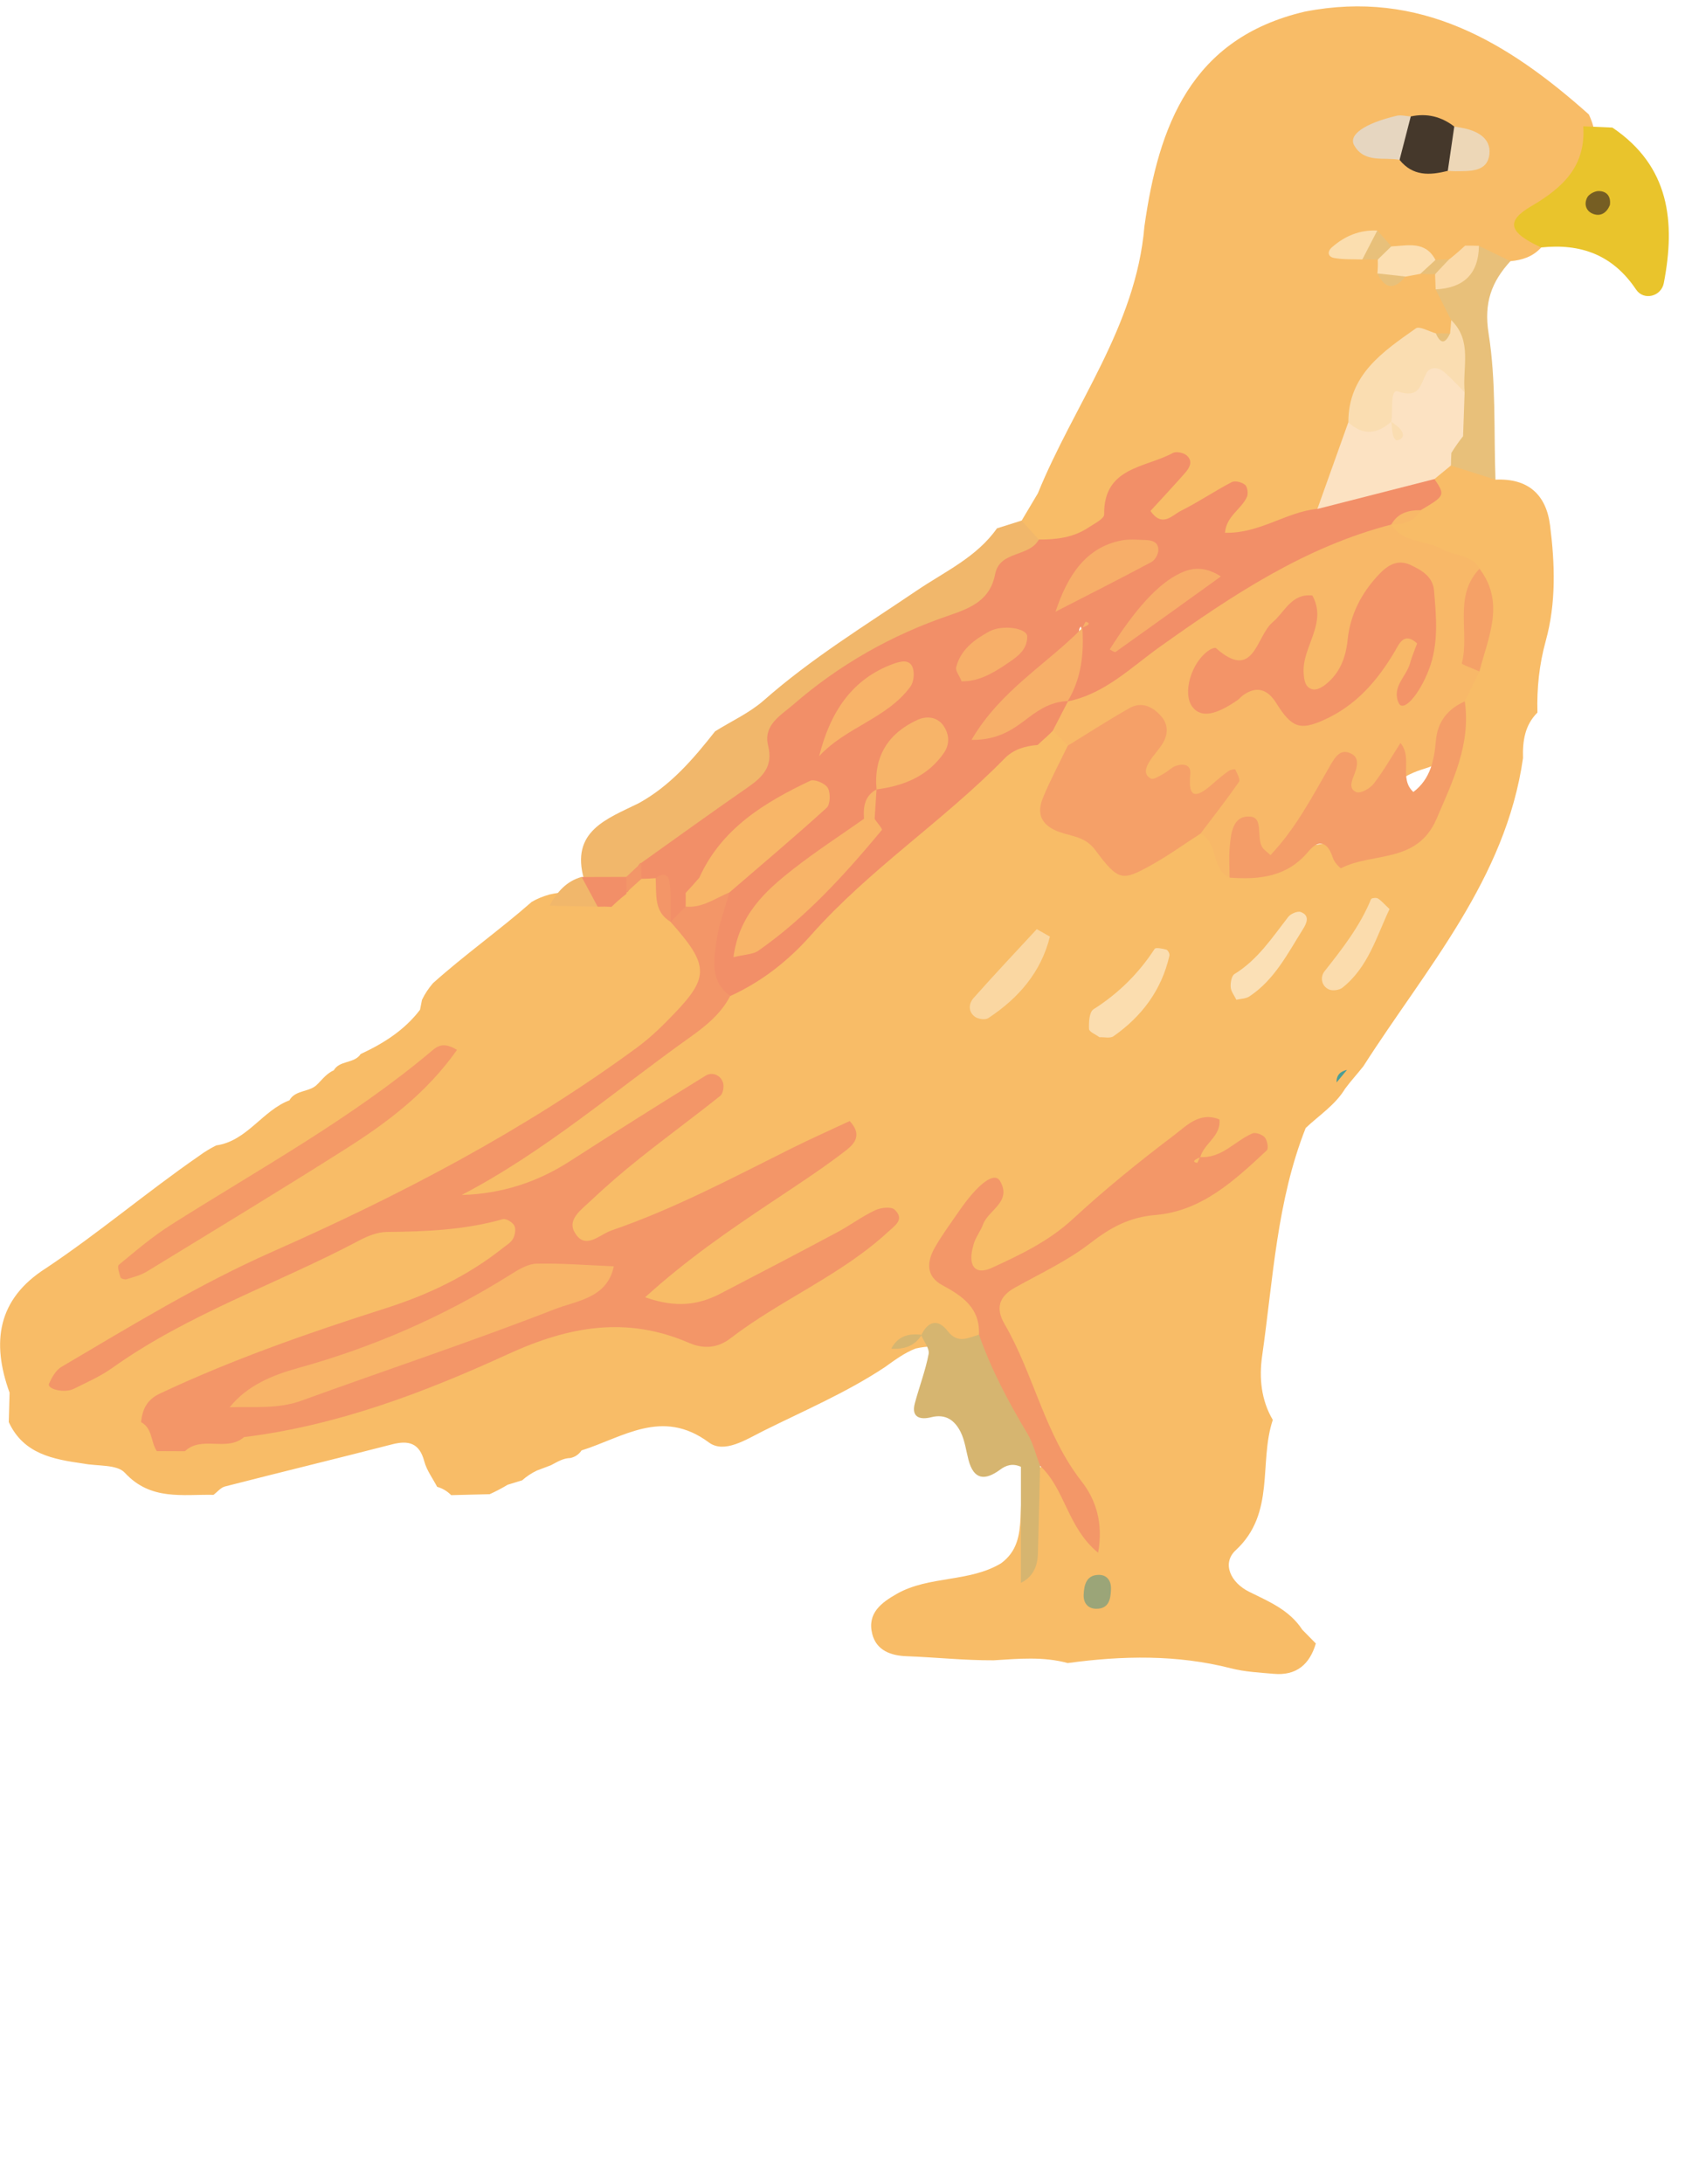 <svg width="44" height="57" viewBox="0 0 44 57" fill="none" xmlns="http://www.w3.org/2000/svg">
<path d="M40.245 6.46C40.029 6.699 39.75 6.79 39.441 6.817C39.207 6.934 38.963 6.924 38.72 6.879C38.579 6.872 38.432 6.864 38.288 6.87C38.15 6.902 38.01 6.928 37.87 6.957C37.799 6.964 37.727 6.967 37.655 6.971C37.515 6.931 37.377 6.885 37.242 6.832C36.959 6.761 36.662 6.752 36.387 6.648C36.197 6.579 36.027 6.46 35.834 6.422C35.793 6.46 35.642 6.327 35.697 6.518C35.804 6.54 35.892 6.578 35.98 6.634C36.077 6.696 36.164 6.762 36.25 6.831C36.411 6.942 36.59 6.925 36.772 6.913C36.91 6.893 37.045 6.894 37.184 6.909C37.324 6.956 37.455 7.016 37.584 7.089C37.693 7.2 37.781 7.324 37.854 7.461C37.997 7.752 38.111 8.05 38.096 8.382C38.066 8.55 37.991 8.695 37.879 8.823C37.734 8.913 37.578 8.977 37.415 9.022C36.287 9.329 35.812 10.174 35.596 11.232C35.369 12.017 35.067 12.767 34.555 13.415C33.611 13.728 32.727 15.179 31.661 13.538C31.517 13.317 31.134 13.705 30.852 13.783C29.583 14.143 29.738 13.398 30.04 12.416C29.12 13.509 28.579 14.894 26.927 14.285C26.683 14.111 26.509 13.911 26.678 13.589C26.819 13.351 26.961 13.114 27.102 12.876C28.043 10.561 29.663 8.519 29.883 5.916C30.253 3.281 31.101 1.001 34.07 0.304C37.081 -0.288 39.376 1.102 41.49 2.988C41.855 3.778 41.627 4.449 41.081 5.07C40.72 5.48 40.142 5.769 40.247 6.462L40.245 6.46Z" fill="#F8BC67"/>
<path d="M18.673 19.089C19.1 18.822 19.573 18.608 19.946 18.28C21.186 17.187 22.588 16.329 23.949 15.408C24.677 14.916 25.505 14.543 26.033 13.791C26.248 13.724 26.462 13.656 26.676 13.588C26.826 13.753 26.976 13.918 27.126 14.084C26.7 15.369 25.798 16.164 24.565 16.665C22.718 17.416 21.061 18.276 20.182 20.346C19.672 21.548 18.19 22.077 17.035 22.762C16.806 22.919 16.568 23.054 16.307 23.148C15.927 23.244 15.566 23.228 15.252 22.958C14.886 21.69 15.85 21.375 16.681 20.964C17.506 20.51 18.102 19.814 18.673 19.089Z" fill="#F1B76B"/>
<path d="M13.287 56.702C13.415 56.576 13.544 56.448 13.672 56.321C13.543 56.448 13.414 56.576 13.287 56.702Z" fill="#42958F"/>
<path d="M34.095 29.443C33.338 31.355 33.244 33.397 32.957 35.399C32.877 35.963 32.931 36.544 33.236 37.062C32.864 38.175 33.313 39.496 32.27 40.462C31.898 40.805 32.134 41.311 32.622 41.55C33.14 41.805 33.675 42.028 34.006 42.538C34.124 42.658 34.242 42.778 34.36 42.898C34.198 43.447 33.849 43.743 33.261 43.69C32.888 43.657 32.508 43.639 32.149 43.547C30.733 43.185 29.312 43.214 27.882 43.409C27.243 43.235 26.596 43.296 25.949 43.337C25.186 43.341 24.426 43.258 23.664 43.23C23.28 43.215 22.886 43.09 22.776 42.647C22.64 42.104 23.021 41.829 23.415 41.604C24.261 41.123 25.305 41.308 26.142 40.804C26.986 40.184 26.388 39.097 26.923 38.379C28.041 37.91 27.801 39.083 28.296 39.401C27.453 38.027 26.543 36.675 26.014 35.115C25.675 34.114 25.854 33.555 26.854 32.983C28.393 32.104 29.877 31.154 31.604 30.676C31.695 30.651 31.763 30.621 31.776 30.598C31.952 30.31 31.638 30.49 31.587 30.41C31.438 30.358 31.328 30.268 31.249 30.145C30.044 30.352 29.329 31.331 28.427 31.994C27.7 32.528 26.945 32.965 26.135 33.334C25.761 33.505 25.387 33.56 25.117 33.177C24.84 32.785 25.1 32.396 25.193 32.01C24.786 32.584 24.569 33.126 25.333 33.614C25.677 33.834 25.765 34.224 25.797 34.616C25.533 35.387 24.957 35.294 24.359 35.142C24.208 35.149 24.057 35.163 23.91 35.199C23.613 35.314 23.362 35.503 23.105 35.686C22.103 36.35 21 36.818 19.93 37.351C19.482 37.575 18.912 37.948 18.511 37.651C17.291 36.745 16.266 37.521 15.176 37.862L15.193 37.848C15.123 37.958 15.024 38.027 14.897 38.057C14.704 38.059 14.548 38.162 14.385 38.246C14.264 38.292 14.143 38.338 14.022 38.383C13.881 38.45 13.752 38.535 13.635 38.639C13.509 38.678 13.382 38.717 13.256 38.755C13.104 38.846 12.949 38.928 12.787 39.001C12.452 39.01 12.117 39.019 11.782 39.026C11.678 38.922 11.557 38.849 11.415 38.809C11.3 38.589 11.143 38.381 11.08 38.147C10.955 37.669 10.676 37.588 10.239 37.7C8.787 38.074 7.328 38.427 5.874 38.8C5.764 38.828 5.675 38.943 5.576 39.018C4.764 39.002 3.935 39.174 3.26 38.442C3.054 38.218 2.547 38.274 2.177 38.202C1.389 38.09 0.614 37.954 0.229 37.119C0.236 36.863 0.243 36.608 0.25 36.352C-0.227 35.036 -0.068 33.907 1.201 33.102C2.578 32.184 3.842 31.108 5.203 30.168C5.342 30.064 5.49 29.976 5.645 29.898C6.458 29.782 6.852 28.979 7.575 28.714L7.553 28.728C7.712 28.433 8.097 28.52 8.296 28.292L8.301 28.289C8.43 28.156 8.547 28.008 8.724 27.933L8.705 27.956C8.854 27.665 9.25 27.773 9.418 27.512C10.015 27.235 10.562 26.89 10.968 26.357C10.985 26.271 11.003 26.185 11.019 26.099C11.094 25.94 11.192 25.796 11.306 25.663C12.135 24.92 13.047 24.276 13.884 23.541C14.03 23.455 14.186 23.394 14.35 23.348C14.668 23.275 14.993 23.261 15.318 23.287C15.47 23.29 15.625 23.29 15.778 23.284C15.929 23.267 16.076 23.231 16.217 23.173C16.283 23.136 16.35 23.1 16.417 23.064C16.531 22.961 16.65 22.865 16.776 22.777C16.934 22.738 17.08 22.762 17.217 22.851C17.474 23.154 17.571 23.557 17.848 23.85C17.975 23.967 18.089 24.091 18.206 24.217C18.983 25.284 18.596 26.069 17.683 26.844C14.529 29.52 10.906 31.395 7.151 33.029C5.507 33.745 3.996 34.684 2.959 35.237C4.651 34.092 7.111 33.127 9.464 31.953C10.612 31.381 11.876 31.897 13.05 31.533C13.361 31.437 13.678 31.626 13.782 31.992C13.882 32.343 13.711 32.621 13.472 32.842C12.562 33.688 11.448 34.167 10.296 34.577C8.31 35.283 6.239 35.775 4.447 36.93C4.337 37.101 4.304 37.264 4.518 37.391C4.715 37.446 4.913 37.448 5.114 37.444C5.592 37.432 6.044 37.316 6.489 37.156C8.581 36.557 10.691 36.009 12.67 35.089C14.266 34.348 15.832 33.944 17.644 34.43C19.584 34.952 20.564 32.836 21.717 32.717C20.881 33.171 19.641 34.119 18.095 34.39C17.602 34.476 16.98 34.494 16.766 33.917C16.589 33.437 17.043 33.108 17.385 32.822C18.613 31.793 19.959 30.934 21.597 29.951C19.648 31.018 17.958 31.912 16.145 32.538C15.662 32.705 15.095 32.932 14.758 32.379C14.443 31.862 14.837 31.417 15.148 31.002C15.779 30.156 16.808 29.823 17.425 29.198C16.155 29.897 14.997 31.135 13.318 31.36C12.806 31.428 12.09 31.992 11.815 31.215C11.598 30.604 12.416 30.519 12.809 30.275C14.928 28.961 17.031 27.632 18.777 25.819C21.055 24.207 22.795 21.984 25.023 20.309C25.575 19.895 26.015 19.332 26.698 19.096C26.868 19.029 27.043 18.98 27.221 18.941C27.405 18.909 27.585 18.922 27.763 18.975C28.012 19.143 28.104 19.386 28.1 19.676C27.808 21.894 28.762 22.461 31.252 21.547C31.831 21.545 32.035 22.139 32.498 22.324C33.579 22.277 34.607 21.939 35.703 21.86C37.602 21.725 37.664 19.862 37.88 18.355C37.946 18.012 38.057 17.683 38.163 17.352C38.375 16.653 38.714 15.959 38.233 15.238C37.761 14.617 36.887 14.688 36.365 14.159C36.265 14.022 36.228 13.867 36.245 13.699C36.419 13.421 36.699 13.255 36.939 13.047C37.171 12.831 37.288 12.549 37.389 12.255C37.535 12.034 37.745 11.92 38.003 11.88C38.519 11.821 38.758 12.214 39.051 12.52C39.892 12.479 40.373 12.9 40.476 13.711C40.604 14.718 40.638 15.735 40.365 16.724C40.194 17.344 40.128 17.963 40.147 18.599C39.814 18.93 39.757 19.348 39.77 19.789C39.316 22.954 37.235 25.276 35.602 27.83C35.447 28.029 35.273 28.215 35.123 28.419C34.865 28.845 34.446 29.11 34.095 29.443Z" fill="#F8BC67"/>
<path d="M41.343 3.297C41.597 3.307 41.85 3.319 42.104 3.33C43.598 4.338 43.756 5.79 43.446 7.391C43.38 7.735 42.926 7.861 42.721 7.556C42.115 6.652 41.28 6.35 40.244 6.459C39.398 6.068 39.307 5.777 39.989 5.38C40.818 4.896 41.413 4.332 41.343 3.297Z" fill="#E9C42C"/>
<path d="M39.052 12.521C38.664 12.397 38.276 12.274 37.888 12.151C37.751 12.052 37.684 11.921 37.695 11.751C37.721 11.514 37.766 11.28 37.794 11.043C37.816 10.718 37.808 10.393 37.806 10.067C37.651 9.486 38.185 8.944 37.894 8.356C37.759 8.089 37.625 7.822 37.489 7.554C37.874 7.184 38.267 6.821 38.618 6.418C38.893 6.55 39.167 6.684 39.441 6.817C38.949 7.357 38.743 7.9 38.872 8.708C39.071 9.957 39.005 11.248 39.051 12.521H39.052Z" fill="#E8C07A"/>
<path d="M37.459 12.505C37.742 12.926 37.735 12.942 37.098 13.317C36.891 13.539 36.532 13.454 36.332 13.692C33.871 15.365 31.165 16.645 28.769 18.422C28.563 18.573 28.283 18.537 28.034 18.452C27.402 17.882 28.077 17.342 28.076 16.789C28.049 16.62 28.296 16.541 28.224 16.354C28.132 16.44 28.226 16.608 28.083 16.674C27.974 17.644 26.995 17.85 26.583 18.441C26.924 18.237 27.325 17.897 27.856 18.222C28.107 18.663 27.841 18.881 27.496 19.066H27.498C27.374 19.203 27.227 19.316 27.096 19.446C26.771 19.47 26.466 19.559 26.234 19.796C24.636 21.429 22.701 22.689 21.18 24.406C20.584 25.079 19.89 25.625 19.067 25.999C17.891 25.351 18.556 24.35 18.579 23.472C18.979 22.488 19.983 22.078 20.656 21.225C19.834 21.62 19.286 22.229 18.733 22.827C18.594 23.03 18.457 23.235 18.346 23.456C18.283 23.609 18.206 23.753 18.121 23.894C17.958 24.094 17.781 24.249 17.512 24.061C17.151 23.761 17.556 23.197 17.12 22.922C16.997 22.932 16.874 22.938 16.751 22.939C16.639 22.849 16.602 22.756 16.636 22.664C16.672 22.571 16.707 22.524 16.744 22.524C17.669 21.866 18.587 21.201 19.52 20.556C19.913 20.284 20.194 20.008 20.058 19.465C19.923 18.923 20.391 18.673 20.708 18.397C21.913 17.349 23.287 16.572 24.797 16.059C25.376 15.862 25.858 15.652 25.986 14.986C26.106 14.366 26.877 14.55 27.127 14.082C27.581 14.086 28.024 14.033 28.413 13.776C28.568 13.673 28.835 13.542 28.833 13.428C28.814 12.187 29.91 12.214 30.628 11.823C30.713 11.777 30.898 11.815 30.98 11.882C31.168 12.036 31.06 12.215 30.937 12.354C30.645 12.686 30.341 13.009 30.042 13.337C30.352 13.783 30.611 13.445 30.838 13.333C31.291 13.107 31.714 12.819 32.163 12.585C32.248 12.54 32.429 12.585 32.511 12.654C32.575 12.707 32.6 12.882 32.562 12.967C32.419 13.291 32.019 13.473 31.989 13.906C32.892 13.93 33.583 13.363 34.4 13.282C35.269 12.431 36.273 12.112 37.458 12.502L37.459 12.505Z" fill="#F28F68"/>
<path d="M37.459 12.504C36.439 12.765 35.42 13.025 34.4 13.285C34.669 12.531 34.939 11.778 35.208 11.024C35.538 11.001 35.901 11.286 36.186 10.918C36.21 10.923 36.22 10.985 36.268 10.953C36.189 10.872 36.131 10.777 36.088 10.661C36.863 9.207 37.502 9.085 38.245 10.237C38.231 10.62 38.218 11.003 38.205 11.386C38.094 11.525 37.992 11.671 37.899 11.823C37.893 11.932 37.889 12.041 37.888 12.15C37.745 12.268 37.602 12.386 37.459 12.503V12.504Z" fill="#FCE2C2"/>
<path d="M38.245 10.237C38.07 10.062 37.904 9.878 37.718 9.717C37.559 9.58 37.34 9.554 37.241 9.753C37.081 10.07 37.059 10.405 36.5 10.217C36.295 10.148 36.379 10.723 36.331 11.004H36.333C35.945 11.353 35.571 11.359 35.209 11.024C35.205 9.784 36.107 9.182 36.971 8.572C37.067 8.503 37.316 8.653 37.495 8.701C37.617 8.837 37.74 8.838 37.865 8.706C37.877 8.59 37.887 8.473 37.895 8.356C38.46 8.9 38.18 9.601 38.247 10.237H38.245Z" fill="#FADDB1"/>
<path d="M36.838 3.04C37.259 2.949 37.636 3.042 37.975 3.303C38.196 3.729 38.193 4.122 37.806 4.459C37.337 4.58 36.89 4.603 36.546 4.172C36.382 3.727 36.366 3.32 36.838 3.04Z" fill="#45382B"/>
<path d="M36.839 3.04C36.741 3.416 36.644 3.794 36.547 4.171C36.134 4.096 35.627 4.265 35.36 3.791C35.208 3.518 35.632 3.221 36.465 3.023C36.582 2.995 36.713 3.032 36.839 3.04Z" fill="#E6D6C0"/>
<path d="M37.806 4.459C37.863 4.074 37.919 3.689 37.975 3.303C38.037 3.313 38.098 3.325 38.16 3.335C38.563 3.404 38.942 3.601 38.892 4.029C38.836 4.503 38.368 4.464 37.993 4.469C37.931 4.469 37.869 4.463 37.806 4.459Z" fill="#EDD7B7"/>
<path d="M37.091 7.148C36.961 7.172 36.832 7.196 36.703 7.22C36.438 7.372 36.188 7.385 35.968 7.138C35.979 7.018 35.983 6.898 35.977 6.778C36.045 6.61 36.161 6.493 36.333 6.432C36.759 6.412 37.221 6.278 37.485 6.787C37.386 6.943 37.253 7.061 37.091 7.149V7.148Z" fill="#FCDFB2"/>
<path d="M35.574 6.773C35.328 6.763 35.078 6.778 34.839 6.734C34.671 6.702 34.654 6.567 34.778 6.457C35.117 6.158 35.508 5.996 35.967 6.018C36.185 6.451 35.779 6.559 35.575 6.774L35.574 6.773Z" fill="#FBDEAF"/>
<path d="M38.619 6.418C38.608 7.161 38.21 7.518 37.489 7.554C37.484 7.422 37.479 7.289 37.474 7.157C37.574 7.008 37.697 6.88 37.839 6.77L37.865 6.751C38.001 6.643 38.131 6.53 38.259 6.412C38.379 6.41 38.498 6.412 38.618 6.417L38.619 6.418Z" fill="#FBDAA9"/>
<path d="M35.574 6.773C35.704 6.521 35.835 6.269 35.965 6.017C36.087 6.155 36.21 6.292 36.332 6.43C36.213 6.546 36.094 6.661 35.976 6.776C35.843 6.775 35.708 6.774 35.574 6.772V6.773Z" fill="#E8C07A"/>
<path d="M37.839 6.77C37.717 6.898 37.596 7.028 37.474 7.156C37.346 7.159 37.218 7.156 37.09 7.147C37.221 7.026 37.353 6.906 37.484 6.785C37.603 6.78 37.721 6.775 37.838 6.77H37.839Z" fill="#E8C07A"/>
<path d="M35.967 7.137C36.212 7.164 36.456 7.19 36.701 7.218C36.414 7.569 36.168 7.551 35.967 7.137Z" fill="#E8C07A"/>
<path d="M38.26 6.414C38.128 6.527 37.997 6.641 37.866 6.753C37.998 6.64 38.129 6.527 38.26 6.414Z" fill="#E8C07A"/>
<path d="M37.863 8.706C37.736 8.984 37.613 8.977 37.493 8.701C37.616 8.699 37.74 8.701 37.863 8.706Z" fill="#E8C07A"/>
<path d="M15.966 23.671L15.787 23.664L15.608 23.667C15.361 23.466 14.982 23.334 15.19 22.889L15.179 22.892C15.571 22.891 15.963 22.89 16.356 22.889C16.459 22.978 16.493 23.067 16.459 23.157C16.426 23.248 16.392 23.293 16.359 23.293V23.33C16.22 23.436 16.09 23.551 15.965 23.673L15.966 23.671Z" fill="#F28F68"/>
<path d="M16.359 23.291C16.358 23.157 16.357 23.023 16.356 22.887C16.486 22.766 16.616 22.646 16.744 22.525C16.746 22.664 16.748 22.802 16.75 22.94C16.619 23.057 16.489 23.174 16.359 23.291Z" fill="#F39668"/>
<path d="M17.511 24.062C17.642 23.93 17.772 23.796 17.904 23.664C18.241 23.404 18.535 23.006 19.048 23.293C18.935 23.697 18.781 24.096 18.719 24.508C18.638 25.037 18.529 25.601 19.066 26C18.823 26.467 18.43 26.781 18.009 27.081C16.049 28.476 14.222 30.062 12.056 31.191C13.091 31.162 14.019 30.864 14.876 30.313C16.053 29.556 17.236 28.809 18.429 28.075C18.588 27.977 18.811 28.049 18.879 28.256C18.913 28.358 18.881 28.547 18.806 28.605C18.113 29.158 17.397 29.683 16.703 30.236C16.255 30.592 15.822 30.967 15.406 31.36C15.184 31.57 14.821 31.825 14.996 32.148C15.268 32.653 15.643 32.23 15.962 32.119C17.596 31.558 19.116 30.749 20.656 29.981C21.163 29.729 21.681 29.498 22.188 29.261C22.57 29.673 22.239 29.915 22.027 30.077C21.422 30.54 20.779 30.955 20.145 31.379C19.051 32.111 17.962 32.851 16.846 33.861C17.658 34.147 18.242 34.062 18.814 33.765C19.832 33.236 20.849 32.706 21.861 32.165C22.197 31.986 22.506 31.753 22.849 31.591C22.995 31.521 23.271 31.488 23.361 31.574C23.63 31.828 23.373 31.986 23.184 32.16C21.954 33.292 20.387 33.924 19.074 34.933C18.743 35.189 18.374 35.217 17.993 35.052C16.364 34.349 14.87 34.611 13.262 35.347C11.075 36.35 8.801 37.211 6.372 37.511C5.921 37.903 5.273 37.463 4.828 37.879C4.583 37.879 4.339 37.877 4.094 37.876C3.933 37.637 3.987 37.282 3.683 37.12C3.72 36.789 3.83 36.538 4.172 36.376C6.081 35.478 8.067 34.787 10.072 34.148C11.181 33.794 12.206 33.307 13.119 32.585C13.218 32.507 13.339 32.436 13.397 32.332C13.45 32.236 13.476 32.076 13.429 31.99C13.382 31.901 13.212 31.799 13.129 31.823C12.138 32.104 11.126 32.147 10.105 32.156C9.862 32.158 9.602 32.262 9.382 32.378C7.245 33.511 4.925 34.286 2.934 35.704C2.625 35.924 2.269 36.081 1.926 36.251C1.676 36.374 1.217 36.255 1.281 36.115C1.354 35.953 1.458 35.765 1.603 35.679C3.411 34.615 5.19 33.522 7.127 32.666C10.454 31.196 13.685 29.509 16.633 27.343C16.991 27.08 17.315 26.764 17.622 26.441C18.526 25.496 18.505 25.177 17.508 24.061L17.511 24.062Z" fill="#F39668"/>
<path d="M27.878 18.308C28.856 18.111 29.532 17.419 30.305 16.87C32.169 15.544 34.072 14.275 36.331 13.692C36.639 14.18 37.23 14.094 37.662 14.337C37.98 14.515 38.419 14.464 38.636 14.845C38.699 15.738 38.344 16.632 38.633 17.526C38.505 17.787 38.377 18.047 38.249 18.308C38.028 18.556 37.951 18.859 37.881 19.174C37.635 20.29 37.308 19.83 36.512 20.39C35.81 20.883 34.873 20.467 34.336 21.326C34.103 21.7 33.782 23.541 32.594 21.963C32.383 22.254 32.436 22.68 32.108 22.91C31.612 22.687 31.833 21.991 31.348 21.761C31.04 21.544 31.909 20.808 30.86 20.832C29.998 20.852 29.294 20.404 29.722 19.33C29.003 18.9 28.505 19.823 27.886 19.462C27.755 19.33 27.626 19.198 27.495 19.066C27.627 18.811 27.758 18.555 27.891 18.299L27.878 18.308Z" fill="#F8B868"/>
<path d="M31.334 30.201C31.905 30.242 32.244 29.781 32.704 29.584C32.786 29.549 32.965 29.613 33.029 29.691C33.094 29.768 33.13 29.98 33.08 30.026C32.241 30.809 31.38 31.613 30.176 31.713C29.489 31.77 28.997 32.041 28.473 32.447C27.874 32.911 27.168 33.239 26.5 33.611C26.084 33.843 25.994 34.152 26.23 34.557C26.998 35.878 27.277 37.432 28.244 38.668C28.614 39.142 28.815 39.75 28.675 40.529C27.872 39.875 27.813 38.861 27.158 38.261C26.328 37.258 25.13 36.428 25.563 34.838C25.597 34.146 25.136 33.831 24.607 33.546C24.172 33.311 24.202 32.932 24.411 32.564C24.599 32.233 24.828 31.926 25.044 31.612C25.549 30.881 25.969 30.578 26.113 30.826C26.432 31.374 25.807 31.579 25.668 31.963C25.603 32.141 25.474 32.299 25.423 32.479C25.375 32.648 25.334 32.859 25.395 33.007C25.484 33.22 25.721 33.174 25.894 33.096C26.646 32.75 27.384 32.4 28.011 31.822C28.85 31.047 29.742 30.324 30.653 29.635C30.976 29.392 31.323 29.006 31.843 29.22C31.889 29.661 31.435 29.845 31.342 30.209L31.334 30.201H31.334Z" fill="#F39768"/>
<path d="M27.885 19.461C28.42 19.134 28.948 18.792 29.494 18.483C29.819 18.299 30.11 18.45 30.329 18.704C30.509 18.914 30.503 19.17 30.362 19.403C30.264 19.564 30.128 19.701 30.026 19.861C29.929 20.015 29.84 20.206 30.052 20.321C30.123 20.358 30.279 20.252 30.388 20.194C30.498 20.135 30.589 20.032 30.704 19.991C30.895 19.924 31.106 19.949 31.081 20.204C31.016 20.86 31.242 20.832 31.647 20.476C31.788 20.352 31.933 20.231 32.085 20.121C32.13 20.088 32.252 20.073 32.257 20.085C32.304 20.19 32.395 20.348 32.354 20.407C32.033 20.869 31.686 21.312 31.346 21.761C30.922 22.034 30.512 22.33 30.074 22.574C29.305 23.001 29.212 23.008 28.607 22.196C28.333 21.826 27.985 21.837 27.645 21.71C27.201 21.545 27.059 21.247 27.232 20.83C27.424 20.363 27.664 19.916 27.884 19.461H27.885Z" fill="#F5A068"/>
<path d="M32.108 22.908C32.108 22.654 32.088 22.398 32.109 22.144C32.14 21.771 32.177 21.279 32.647 21.315C33.005 21.341 32.795 21.872 32.97 22.128C33.003 22.177 33.058 22.211 33.176 22.32C33.832 21.628 34.269 20.791 34.737 19.978C34.867 19.753 35.014 19.514 35.31 19.686C35.49 19.792 35.443 20.011 35.373 20.192C35.306 20.366 35.199 20.592 35.421 20.676C35.532 20.718 35.775 20.581 35.871 20.457C36.128 20.125 36.337 19.755 36.57 19.393C36.896 19.783 36.522 20.321 36.907 20.672C37.357 20.331 37.45 19.84 37.496 19.324C37.539 18.834 37.807 18.504 38.25 18.307C38.41 19.428 37.941 20.374 37.513 21.371C37.006 22.552 35.849 22.237 35.022 22.66C34.998 22.672 34.841 22.506 34.809 22.403C34.68 21.996 34.457 21.876 34.166 22.226C33.613 22.889 32.888 22.966 32.109 22.908H32.108Z" fill="#F49D68"/>
<path d="M25.564 34.837C25.884 35.748 26.334 36.595 26.829 37.421C26.982 37.676 27.051 37.979 27.159 38.26C27.141 39.02 27.124 39.781 27.103 40.542C27.095 40.877 26.979 41.156 26.659 41.316C26.659 40.302 26.659 39.287 26.659 38.286C26.444 38.19 26.274 38.243 26.117 38.36C25.724 38.65 25.428 38.635 25.289 38.103C25.226 37.859 25.194 37.598 25.084 37.377C24.934 37.081 24.702 36.894 24.313 36.993C24.049 37.06 23.784 37.015 23.89 36.624C24.005 36.195 24.166 35.777 24.249 35.343C24.276 35.197 24.125 35.017 24.056 34.853C24.232 34.478 24.494 34.417 24.746 34.743C25.01 35.085 25.28 34.92 25.564 34.837Z" fill="#D6B570"/>
<path d="M11.934 27.404C11.14 28.529 10.121 29.293 9.044 29.977C7.322 31.069 5.576 32.125 3.836 33.189C3.676 33.287 3.484 33.334 3.303 33.391C3.257 33.405 3.157 33.374 3.147 33.343C3.113 33.236 3.055 33.054 3.101 33.016C3.541 32.653 3.979 32.279 4.459 31.974C6.77 30.51 9.181 29.196 11.285 27.422C11.425 27.304 11.586 27.191 11.934 27.404Z" fill="#F49A67"/>
<path d="M28.71 27.074C28.614 27.002 28.442 26.935 28.438 26.858C28.429 26.684 28.444 26.415 28.553 26.345C29.204 25.932 29.732 25.411 30.151 24.767C30.179 24.724 30.357 24.76 30.458 24.788C30.497 24.8 30.548 24.897 30.537 24.942C30.335 25.839 29.819 26.527 29.077 27.048C28.992 27.109 28.834 27.067 28.71 27.074Z" fill="#FBDDAF"/>
<path d="M27.416 24.448C27.187 25.367 26.605 26.049 25.807 26.575C25.73 26.626 25.55 26.602 25.465 26.544C25.279 26.415 25.292 26.199 25.421 26.052C25.961 25.442 26.521 24.851 27.073 24.253C27.188 24.318 27.302 24.384 27.418 24.448H27.416Z" fill="#FAD7A2"/>
<path d="M36.285 23.728C35.943 24.448 35.729 25.246 35.054 25.781C34.972 25.846 34.796 25.869 34.703 25.827C34.497 25.734 34.474 25.495 34.585 25.355C35.052 24.764 35.513 24.174 35.802 23.469C35.813 23.441 35.938 23.424 35.979 23.451C36.072 23.509 36.146 23.599 36.285 23.728Z" fill="#FBDCAD"/>
<path d="M32.284 26.094C32.232 25.986 32.145 25.88 32.137 25.769C32.128 25.654 32.158 25.472 32.235 25.425C32.842 25.053 33.219 24.474 33.641 23.931C33.706 23.849 33.885 23.773 33.969 23.806C34.212 23.899 34.121 24.099 34.025 24.251C33.625 24.888 33.281 25.574 32.627 26.007C32.534 26.07 32.399 26.068 32.283 26.095L32.284 26.094Z" fill="#FBE0B6"/>
<path d="M38.632 17.526C38.472 17.453 38.166 17.344 38.173 17.314C38.381 16.5 37.945 15.562 38.635 14.845C39.312 15.739 38.858 16.632 38.632 17.526Z" fill="#F5A167"/>
<path d="M29.011 41.481C29.002 41.736 28.96 41.994 28.626 41.992C28.417 41.991 28.29 41.85 28.297 41.629C28.308 41.367 28.367 41.11 28.692 41.107C28.897 41.105 29.021 41.252 29.01 41.481H29.011Z" fill="#9BA578"/>
<path d="M17.121 22.923C17.29 22.776 17.458 22.81 17.483 23.017C17.528 23.361 17.506 23.713 17.512 24.062C17.061 23.792 17.148 23.338 17.121 22.923Z" fill="#F39668"/>
<path d="M15.189 22.889C15.329 23.149 15.468 23.408 15.607 23.667C15.188 23.658 14.77 23.648 14.351 23.639C14.542 23.289 14.786 23 15.19 22.889H15.189Z" fill="#F1B76B"/>
<path d="M24.067 34.842C23.884 35.142 23.601 35.222 23.273 35.205C23.442 34.877 23.726 34.796 24.067 34.842Z" fill="#D6B570"/>
<path d="M36.331 13.692C36.499 13.387 36.78 13.316 37.097 13.316C36.93 13.622 36.645 13.686 36.331 13.692Z" fill="#F8B868"/>
<path d="M35.174 27.926C35.083 28.035 34.992 28.144 34.902 28.253C34.895 28.063 34.999 27.965 35.174 27.926Z" fill="#4A9D96"/>
<path d="M42.038 5.353C41.96 5.546 41.809 5.654 41.615 5.588C41.419 5.522 41.352 5.332 41.448 5.152C41.494 5.065 41.646 4.985 41.748 4.987C41.961 4.99 42.07 5.13 42.038 5.354V5.353Z" fill="#765E23"/>
<path d="M37.899 11.825C38.001 11.679 38.104 11.533 38.206 11.388C38.104 11.534 38.001 11.68 37.899 11.825Z" fill="#FADDB1"/>
<path d="M13.287 22.526C13.16 22.397 13.032 22.269 12.905 22.141C13.033 22.269 13.161 22.397 13.287 22.526Z" fill="#3F948E"/>
<path d="M19.049 23.293C18.676 23.446 18.339 23.706 17.904 23.664C17.907 23.546 17.907 23.427 17.904 23.308C18.026 23.178 18.145 23.045 18.261 22.909C18.841 21.626 19.959 20.948 21.158 20.379C21.266 20.328 21.549 20.448 21.616 20.566C21.691 20.697 21.683 20.997 21.587 21.084C20.758 21.838 19.899 22.561 19.05 23.292L19.049 23.293Z" fill="#F8B668"/>
<path d="M22.841 21.379C22.907 21.477 23.05 21.638 23.029 21.663C22.062 22.827 21.047 23.945 19.799 24.818C19.665 24.912 19.462 24.909 19.152 24.985C19.3 23.875 19.987 23.253 20.717 22.682C21.312 22.217 21.946 21.805 22.564 21.37C22.662 21.184 22.754 21.197 22.841 21.378V21.379Z" fill="#F8B468"/>
<path d="M27.891 18.299C27.494 18.309 27.177 18.488 26.864 18.726C26.478 19.021 26.075 19.323 25.369 19.312C26.125 18.016 27.342 17.335 28.268 16.384L28.262 16.378C28.31 17.057 28.238 17.712 27.878 18.309L27.89 18.299H27.891Z" fill="#F7AF69"/>
<path d="M21.39 19.737C21.678 18.591 22.245 17.719 23.332 17.326C23.511 17.262 23.739 17.201 23.827 17.411C23.886 17.552 23.864 17.795 23.776 17.918C23.168 18.753 22.091 18.977 21.391 19.737H21.39Z" fill="#F8B369"/>
<path d="M27.562 15.967C27.872 15.038 28.342 14.285 29.296 14.105C29.479 14.07 29.674 14.088 29.863 14.093C30.049 14.098 30.254 14.121 30.247 14.366C30.244 14.471 30.159 14.621 30.067 14.67C29.238 15.113 28.399 15.537 27.562 15.967Z" fill="#F7AE69"/>
<path d="M22.889 20.605C22.81 19.744 23.193 19.141 23.957 18.79C24.179 18.688 24.465 18.697 24.637 18.943C24.792 19.167 24.802 19.428 24.651 19.648C24.231 20.261 23.601 20.513 22.89 20.605H22.889Z" fill="#F7B469"/>
<path d="M31.88 15.047C30.934 15.727 30.034 16.376 29.13 17.018C29.106 17.034 29.029 16.976 28.977 16.952C29.631 15.919 30.235 15.229 30.835 14.954C31.116 14.825 31.448 14.767 31.881 15.047H31.88Z" fill="#F7AD69"/>
<path d="M25.111 17.784C25.047 17.628 24.945 17.507 24.968 17.417C25.083 16.96 25.439 16.698 25.827 16.485C26.173 16.295 26.823 16.39 26.824 16.617C26.824 16.985 26.532 17.162 26.284 17.331C25.931 17.57 25.553 17.791 25.112 17.785L25.111 17.784Z" fill="#F7AF69"/>
<path d="M22.84 21.379C22.747 21.375 22.654 21.372 22.562 21.372C22.537 21.059 22.579 20.774 22.888 20.605H22.889C22.873 20.863 22.856 21.12 22.839 21.378L22.84 21.379Z" fill="#F7B469"/>
<path d="M18.261 22.91C18.141 23.044 18.023 23.176 17.904 23.309C18.023 23.177 18.141 23.044 18.261 22.91Z" fill="#F39668"/>
<path d="M28.27 16.383C28.299 16.329 28.338 16.226 28.353 16.23C28.481 16.259 28.45 16.317 28.264 16.378L28.27 16.383Z" fill="#F7AF69"/>
<path d="M36.33 11.004C36.419 11.08 36.529 11.141 36.592 11.235C36.68 11.367 36.624 11.474 36.471 11.495C36.444 11.498 36.385 11.409 36.374 11.355C36.349 11.24 36.344 11.12 36.331 11.002H36.33V11.004Z" fill="#FADDB1"/>
<path d="M5.994 36.737C6.453 36.158 7.13 35.889 7.781 35.709C9.749 35.164 11.589 34.361 13.315 33.279C13.527 33.145 13.774 32.991 14.008 32.985C14.681 32.97 15.354 33.025 16.028 33.053C15.857 33.887 15.056 33.95 14.489 34.171C12.306 35.021 10.079 35.759 7.875 36.559C7.253 36.785 6.622 36.712 5.99 36.732L5.994 36.737Z" fill="#F8B468"/>
<path d="M34.27 15.545C34.671 16.277 33.995 16.882 34.042 17.57C34.055 17.758 34.08 17.957 34.291 17.996C34.392 18.014 34.533 17.933 34.625 17.858C34.992 17.561 35.143 17.162 35.191 16.694C35.258 16.043 35.55 15.48 35.998 15.004C36.224 14.764 36.483 14.584 36.834 14.747C37.127 14.884 37.416 15.053 37.446 15.413C37.506 16.108 37.572 16.804 37.31 17.484C37.058 18.139 36.639 18.613 36.521 18.344C36.338 17.927 36.723 17.662 36.818 17.317C36.867 17.139 36.942 16.967 37.005 16.794C36.666 16.48 36.533 16.812 36.433 16.983C35.971 17.77 35.403 18.427 34.546 18.803C33.948 19.065 33.73 18.997 33.328 18.354C33.091 17.974 32.802 17.905 32.462 18.146C32.41 18.182 32.371 18.236 32.319 18.272C31.736 18.675 31.365 18.735 31.145 18.462C30.864 18.114 31.101 17.286 31.575 16.97C31.626 16.936 31.727 16.895 31.752 16.917C32.749 17.801 32.799 16.607 33.227 16.247C33.55 15.976 33.721 15.482 34.272 15.544L34.27 15.545Z" fill="#F39468"/>
<path d="M31.335 30.2C31.309 30.254 31.273 30.356 31.257 30.353C31.133 30.331 31.164 30.274 31.343 30.209L31.335 30.2Z" fill="#F8BC67"/>
</svg>

